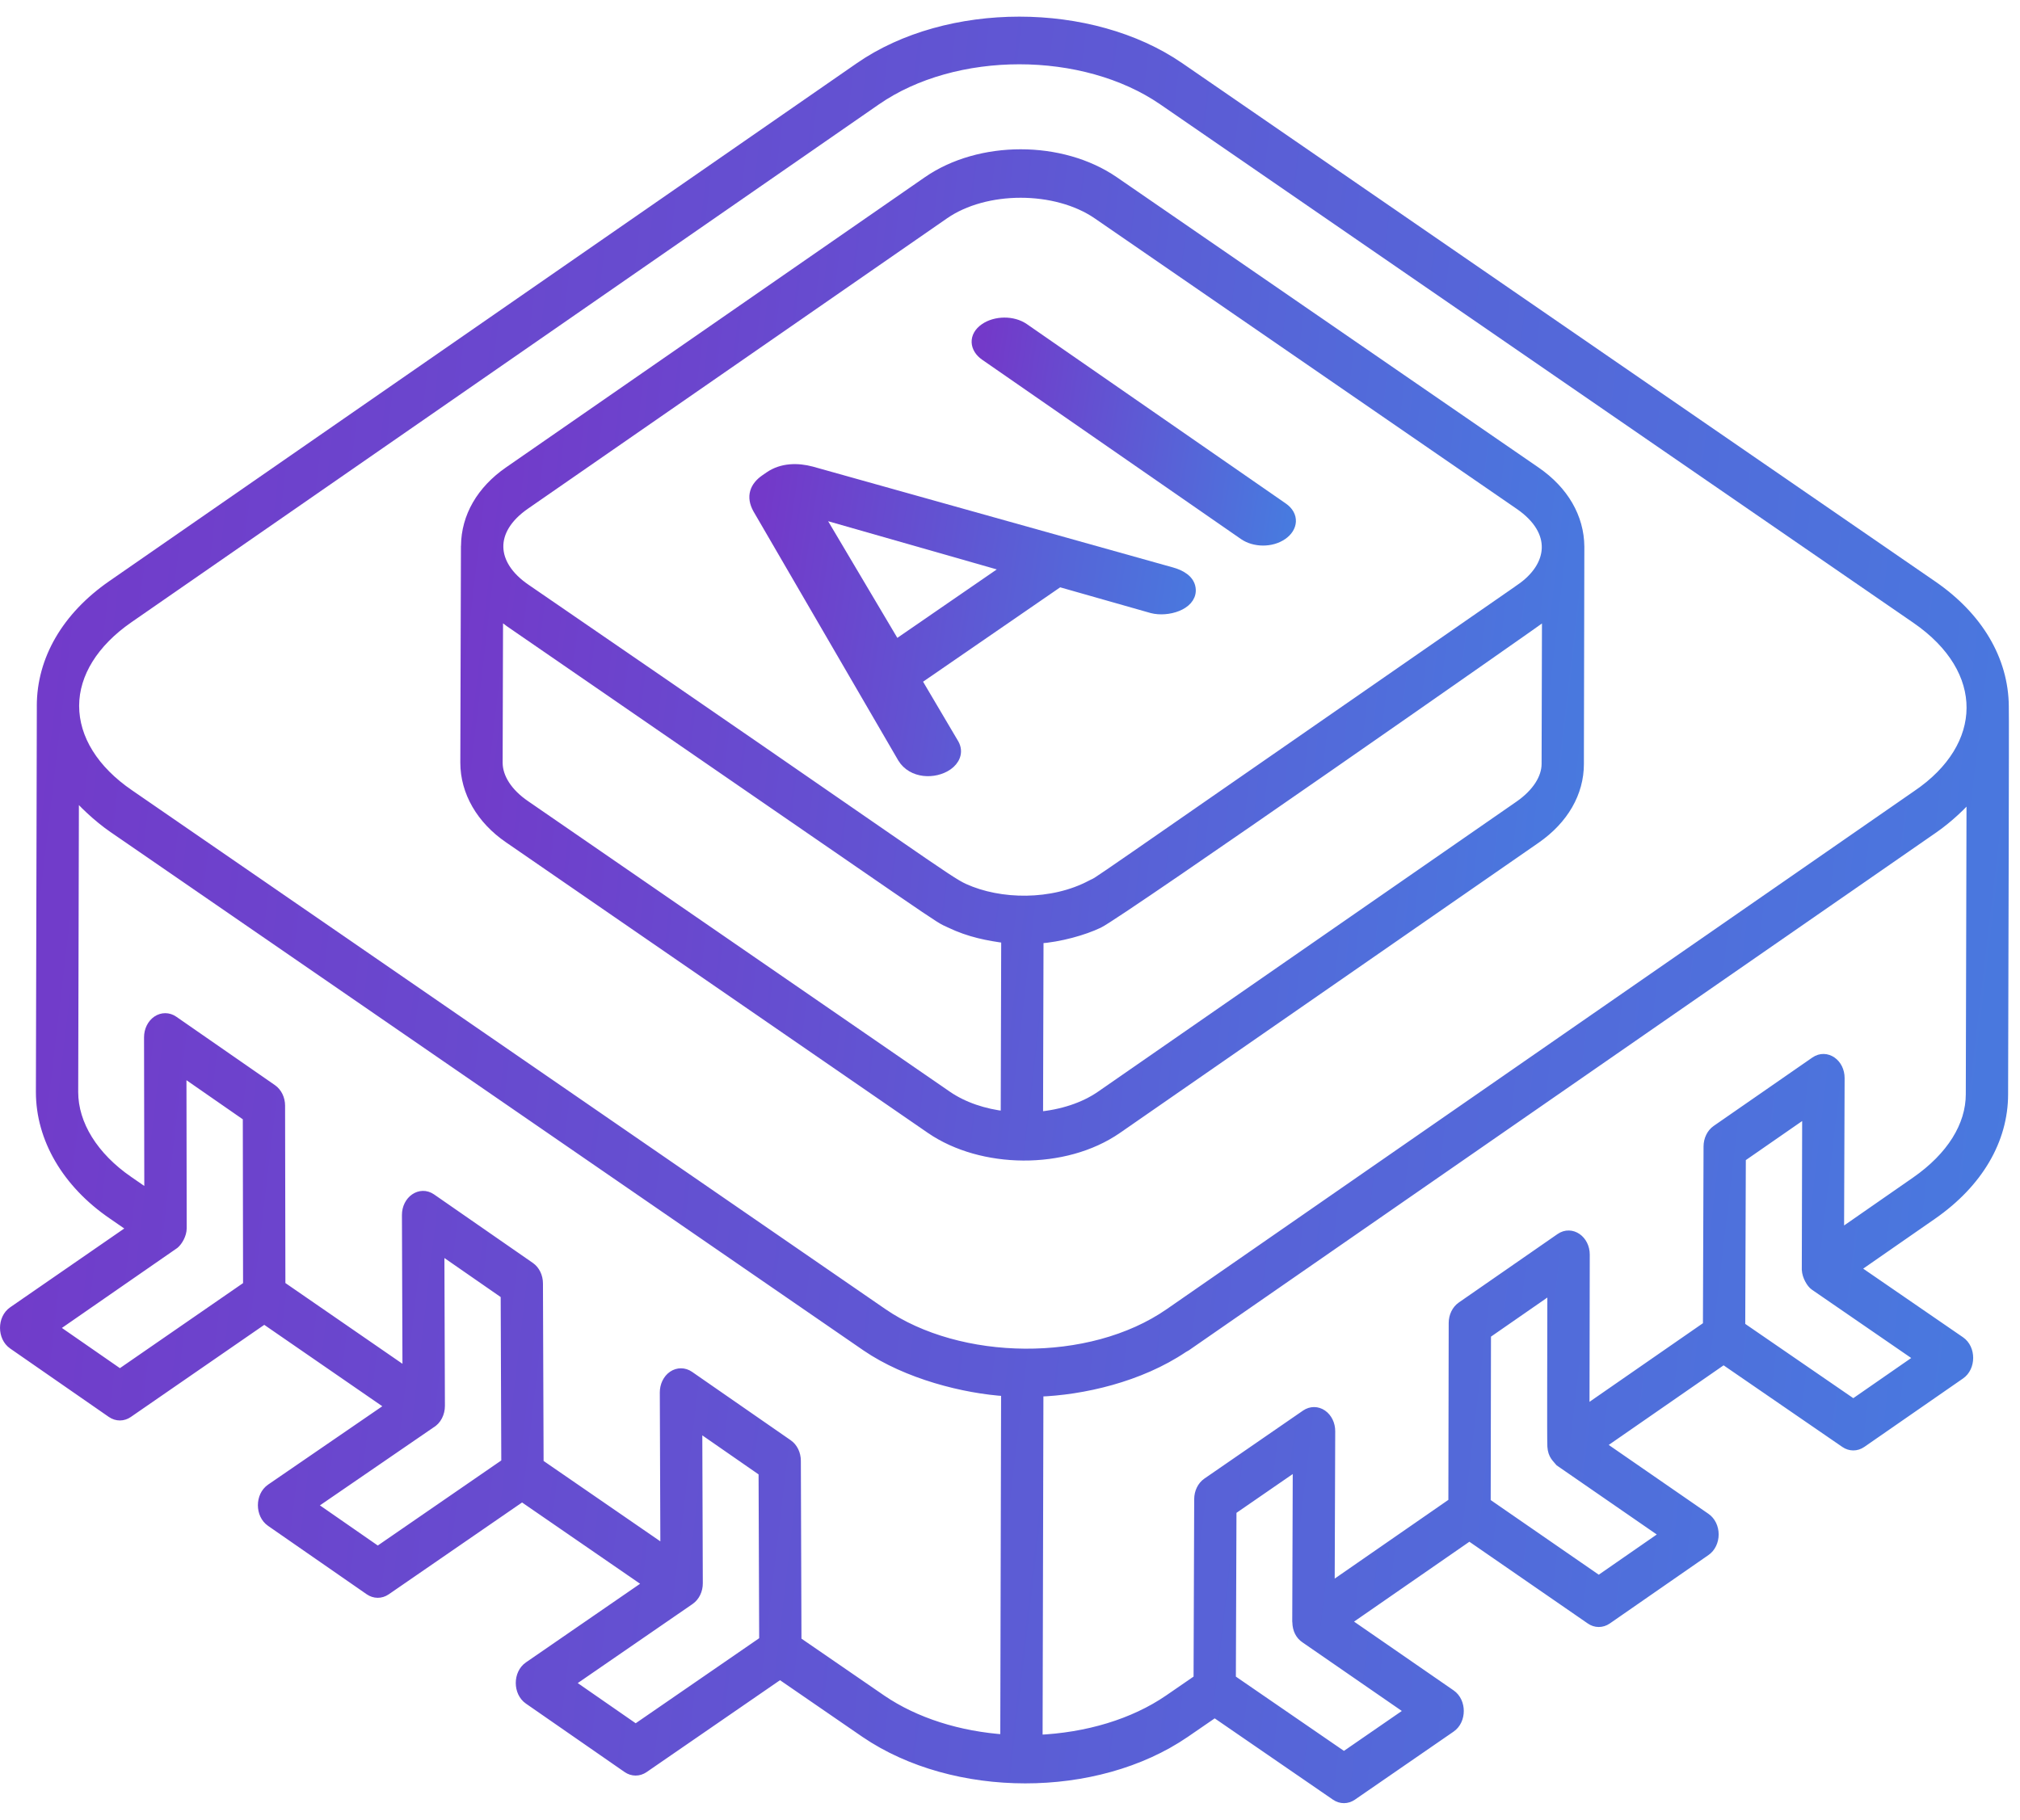 <svg width="91" height="82" viewBox="0 0 91 82" fill="none" xmlns="http://www.w3.org/2000/svg">
<path d="M40.682 34.14C41.105 34.837 42.098 34.864 42.674 34.467C42.987 34.251 43.156 33.9 42.959 33.538L41.25 30.644L47.716 26.192L51.9 27.382C52.593 27.564 53.636 27.244 53.62 26.589C53.609 26.137 53.148 25.914 52.779 25.811L36.555 21.267C35.928 21.099 35.233 21.108 34.678 21.49L34.488 21.621C34.022 21.942 33.861 22.38 34.159 22.917L40.682 34.14ZM45.483 25.563L40.346 29.1L36.772 23.073L45.483 25.563Z" fill="url(#paint0_linear_1219_7918)" stroke="url(#paint1_linear_1219_7918)" stroke-width="0.5"/>
<path d="M44.389 16.004L56.049 24.085C56.506 24.402 57.253 24.43 57.756 24.083C58.221 23.763 58.279 23.238 57.782 22.893L46.121 14.812C45.619 14.464 44.846 14.489 44.378 14.812C43.872 15.161 43.93 15.687 44.389 16.004Z" fill="url(#paint2_linear_1219_7918)" stroke="url(#paint3_linear_1219_7918)" stroke-width="0.5"/>
<path d="M87.046 26.412L53.119 3.053C49.142 0.316 42.694 0.315 38.741 3.054L5.065 26.391C3.027 27.805 1.905 29.733 1.908 31.82C1.908 31.826 1.909 31.832 1.909 31.838L1.867 49.203C1.867 51.291 3.035 53.29 5.072 54.689L6.038 55.356L0.6 59.113C0.132 59.436 0.137 60.237 0.599 60.557L5.046 63.642C5.272 63.798 5.542 63.79 5.753 63.642L11.905 59.394L17.664 63.366L12.219 67.103C11.749 67.426 11.754 68.228 12.216 68.548L16.663 71.633C16.879 71.782 17.146 71.788 17.371 71.634L23.519 67.398L29.277 71.364L23.835 75.113C23.366 75.436 23.372 76.24 23.834 76.558L28.281 79.643C28.497 79.792 28.764 79.798 28.988 79.644L35.139 75.406L38.997 78.06C43.002 80.786 49.365 80.799 53.367 78.058L54.722 77.126L60.191 80.887C60.413 81.041 60.684 81.034 60.896 80.887L65.343 77.82C65.809 77.499 65.81 76.696 65.343 76.375L60.56 73.07L66.195 69.167L71.672 72.949C71.882 73.097 72.153 73.104 72.379 72.948L76.826 69.863C77.042 69.714 77.175 69.438 77.175 69.141C77.175 68.844 77.042 68.569 76.825 68.42L72.033 65.109L77.647 61.218L83.139 64.994C83.352 65.141 83.62 65.148 83.845 64.992L88.292 61.908C88.753 61.591 88.761 60.786 88.29 60.463L83.496 57.166L87.04 54.704C89.086 53.278 90.214 51.36 90.214 49.306C90.221 45.535 90.264 32.088 90.246 31.829C90.229 29.745 89.095 27.823 87.046 26.412ZM5.774 27.836L39.45 4.499C41.23 3.264 43.574 2.647 45.921 2.647C48.268 2.647 50.62 3.265 52.413 4.499L86.34 27.858C89.72 30.185 89.618 33.65 86.387 35.844L52.704 59.195C49.107 61.692 43.195 61.569 39.743 59.193C-6.753 27.166 9.289 38.215 5.818 35.825C4.204 34.725 3.315 33.297 3.315 31.802C3.315 31.802 3.315 31.802 3.315 31.801C3.32 30.34 4.192 28.933 5.774 27.836ZM5.402 61.953L2.35 59.837C2.911 59.448 0.317 61.245 7.838 56.033C7.979 55.917 8.161 55.618 8.161 55.342L8.149 48.196L11.188 50.305L11.2 57.948L5.402 61.953ZM17.019 69.945L13.972 67.831L19.379 64.12C19.65 63.968 19.793 63.659 19.793 63.35L19.769 56.208L22.805 58.314L22.833 65.939L17.019 69.945ZM28.637 77.954L25.587 75.839L31.017 72.099C31.024 72.094 31.031 72.089 31.039 72.084L31.061 72.068C31.278 71.918 31.413 71.641 31.411 71.342L31.387 64.199L34.423 66.305L34.451 73.949L28.637 77.954ZM35.856 73.969L35.828 65.821C35.827 65.525 35.695 65.252 35.479 65.103L31.032 62.019C30.814 61.869 30.544 61.868 30.326 62.016C30.108 62.166 29.973 62.444 29.974 62.743L30 69.93L24.239 65.962L24.21 57.83C24.209 57.534 24.077 57.261 23.861 57.112L19.414 54.027C18.941 53.699 18.354 54.111 18.357 54.752L18.382 61.929L12.607 57.945L12.593 49.822C12.593 49.526 12.46 49.252 12.244 49.102L7.797 46.017C7.58 45.867 7.312 45.865 7.092 46.015C6.874 46.164 6.739 46.441 6.739 46.74L6.751 53.915L5.777 53.243C4.186 52.15 3.273 50.678 3.273 49.206L3.306 35.628C3.7 36.116 4.425 36.808 5.112 37.281C8.582 39.67 -7.454 28.628 39.038 60.642C40.864 61.892 43.449 62.551 45.349 62.666C45.349 62.841 45.309 79.466 45.312 78.41C43.186 78.271 41.212 77.642 39.699 76.612L35.856 73.969ZM60.544 79.198L55.425 75.679L55.453 68.037L58.489 65.943L58.465 73.071C58.465 73.079 58.469 73.085 58.469 73.093C58.476 73.423 58.607 73.66 58.822 73.802L63.592 77.096L60.544 79.198ZM72.024 71.26L66.905 67.724L66.918 60.098L69.958 57.989C69.958 60.506 69.937 64.76 69.958 65.174C69.982 65.559 70.163 65.674 70.296 65.842L75.076 69.144L72.024 71.26ZM83.491 63.305L78.372 59.786L78.399 52.143L81.437 50.036C81.435 50.77 81.445 47.378 81.42 57.211C81.434 57.49 81.623 57.809 81.764 57.905L86.539 61.191L83.491 63.305ZM88.808 49.304C88.808 50.743 87.928 52.149 86.331 53.262L82.824 55.699L82.849 48.581C82.852 47.939 82.266 47.531 81.792 47.855L77.343 50.94C77.128 51.089 76.996 51.362 76.994 51.658L76.966 59.755L71.356 63.644L71.368 56.534C71.368 55.894 70.783 55.484 70.31 55.811L65.862 58.896C65.646 59.045 65.513 59.319 65.513 59.616L65.498 67.715L59.876 71.61L59.901 64.492C59.903 64.192 59.768 63.916 59.549 63.765C59.332 63.615 59.065 63.615 58.845 63.765L54.398 66.832C54.182 66.981 54.049 67.255 54.048 67.551L54.019 75.679L52.665 76.611C51.081 77.695 48.991 78.329 46.718 78.425C46.719 78.257 46.758 61.776 46.756 62.685C48.765 62.617 51.325 62.033 53.29 60.711C53.33 60.684 53.378 60.666 53.417 60.639L87.092 37.301C87.734 36.856 88.42 36.216 88.842 35.693L88.808 49.304Z" fill="url(#paint4_linear_1219_7918)" stroke="url(#paint5_linear_1219_7918)" stroke-width="0.5"/>
<path d="M22.943 37.753L41.947 50.846C44.229 52.412 47.953 52.477 50.312 50.843L69.179 37.763C70.42 36.898 71.104 35.711 71.104 34.423C71.106 33.422 71.095 38.048 71.124 24.634C71.114 23.329 70.425 22.138 69.177 21.278L50.171 8.192C47.814 6.571 44.142 6.572 41.804 8.193L22.936 21.268C21.706 22.12 21.029 23.299 21.018 24.591C21.018 24.598 21.015 24.603 21.015 24.61V24.616C21.015 24.619 21.013 24.622 21.013 24.626C21.013 24.63 21.015 24.633 21.015 24.636L20.987 34.365C20.987 35.67 21.701 36.906 22.943 37.753ZM23.646 36.305C22.85 35.762 22.394 35.056 22.394 34.368L22.413 27.571C22.574 27.715 22.749 27.85 22.935 27.979C22.945 27.987 22.953 27.996 22.964 28.004C43.618 42.216 42.112 41.233 42.807 41.564C43.696 41.993 44.53 42.144 45.354 42.254C45.354 42.422 45.33 50.867 45.332 50.329C44.309 50.218 43.375 49.897 42.651 49.399L23.646 36.305ZM69.698 34.42C69.698 35.084 69.25 35.776 68.469 36.32L49.603 49.4C48.845 49.925 47.828 50.258 46.739 50.348C46.739 50.18 46.762 41.748 46.761 42.27C47.741 42.202 48.813 41.896 49.483 41.576C50.413 41.135 69.574 27.736 69.716 27.61L69.698 34.42ZM23.645 22.713L42.513 9.638C43.45 8.986 44.715 8.661 45.982 8.661C47.249 8.661 48.52 8.987 49.465 9.638L68.471 22.725C70.214 23.924 70.011 25.529 68.499 26.563C68.499 26.564 68.497 26.565 68.496 26.566C47.482 41.134 49.766 39.584 49.166 39.905C47.412 40.836 45.046 40.801 43.419 40.06C42.647 39.708 41.652 38.891 23.664 26.552C22.062 25.455 21.97 23.872 23.645 22.713Z" fill="url(#paint6_linear_1219_7918)" stroke="url(#paint7_linear_1219_7918)" stroke-width="0.5"/>
<defs>
<linearGradient id="paint0_linear_1219_7918" x1="34.558" y1="21.163" x2="64.228" y2="25.659" gradientUnits="userSpaceOnUse">
<stop stop-color="#7339C9"/>
<stop offset="1" stop-color="#3498E9"/>
</linearGradient>
<linearGradient id="paint1_linear_1219_7918" x1="34.558" y1="21.163" x2="64.228" y2="25.659" gradientUnits="userSpaceOnUse">
<stop stop-color="#7339C9"/>
<stop offset="1" stop-color="#3498E9"/>
</linearGradient>
<linearGradient id="paint2_linear_1219_7918" x1="44.417" y1="14.56" x2="65.763" y2="17.789" gradientUnits="userSpaceOnUse">
<stop stop-color="#7339C9"/>
<stop offset="1" stop-color="#3498E9"/>
</linearGradient>
<linearGradient id="paint3_linear_1219_7918" x1="44.417" y1="14.56" x2="65.763" y2="17.789" gradientUnits="userSpaceOnUse">
<stop stop-color="#7339C9"/>
<stop offset="1" stop-color="#3498E9"/>
</linearGradient>
<linearGradient id="paint4_linear_1219_7918" x1="2.774" y1="1" x2="140.148" y2="17.191" gradientUnits="userSpaceOnUse">
<stop stop-color="#7339C9"/>
<stop offset="1" stop-color="#3498E9"/>
</linearGradient>
<linearGradient id="paint5_linear_1219_7918" x1="2.774" y1="1" x2="140.148" y2="17.191" gradientUnits="userSpaceOnUse">
<stop stop-color="#7339C9"/>
<stop offset="1" stop-color="#3498E9"/>
</linearGradient>
<linearGradient id="paint6_linear_1219_7918" x1="22.393" y1="6.977" x2="98.945" y2="15.899" gradientUnits="userSpaceOnUse">
<stop stop-color="#7339C9"/>
<stop offset="1" stop-color="#3498E9"/>
</linearGradient>
<linearGradient id="paint7_linear_1219_7918" x1="22.393" y1="6.977" x2="98.945" y2="15.899" gradientUnits="userSpaceOnUse">
<stop stop-color="#7339C9"/>
<stop offset="1" stop-color="#3498E9"/>
</linearGradient>
</defs>
</svg>
